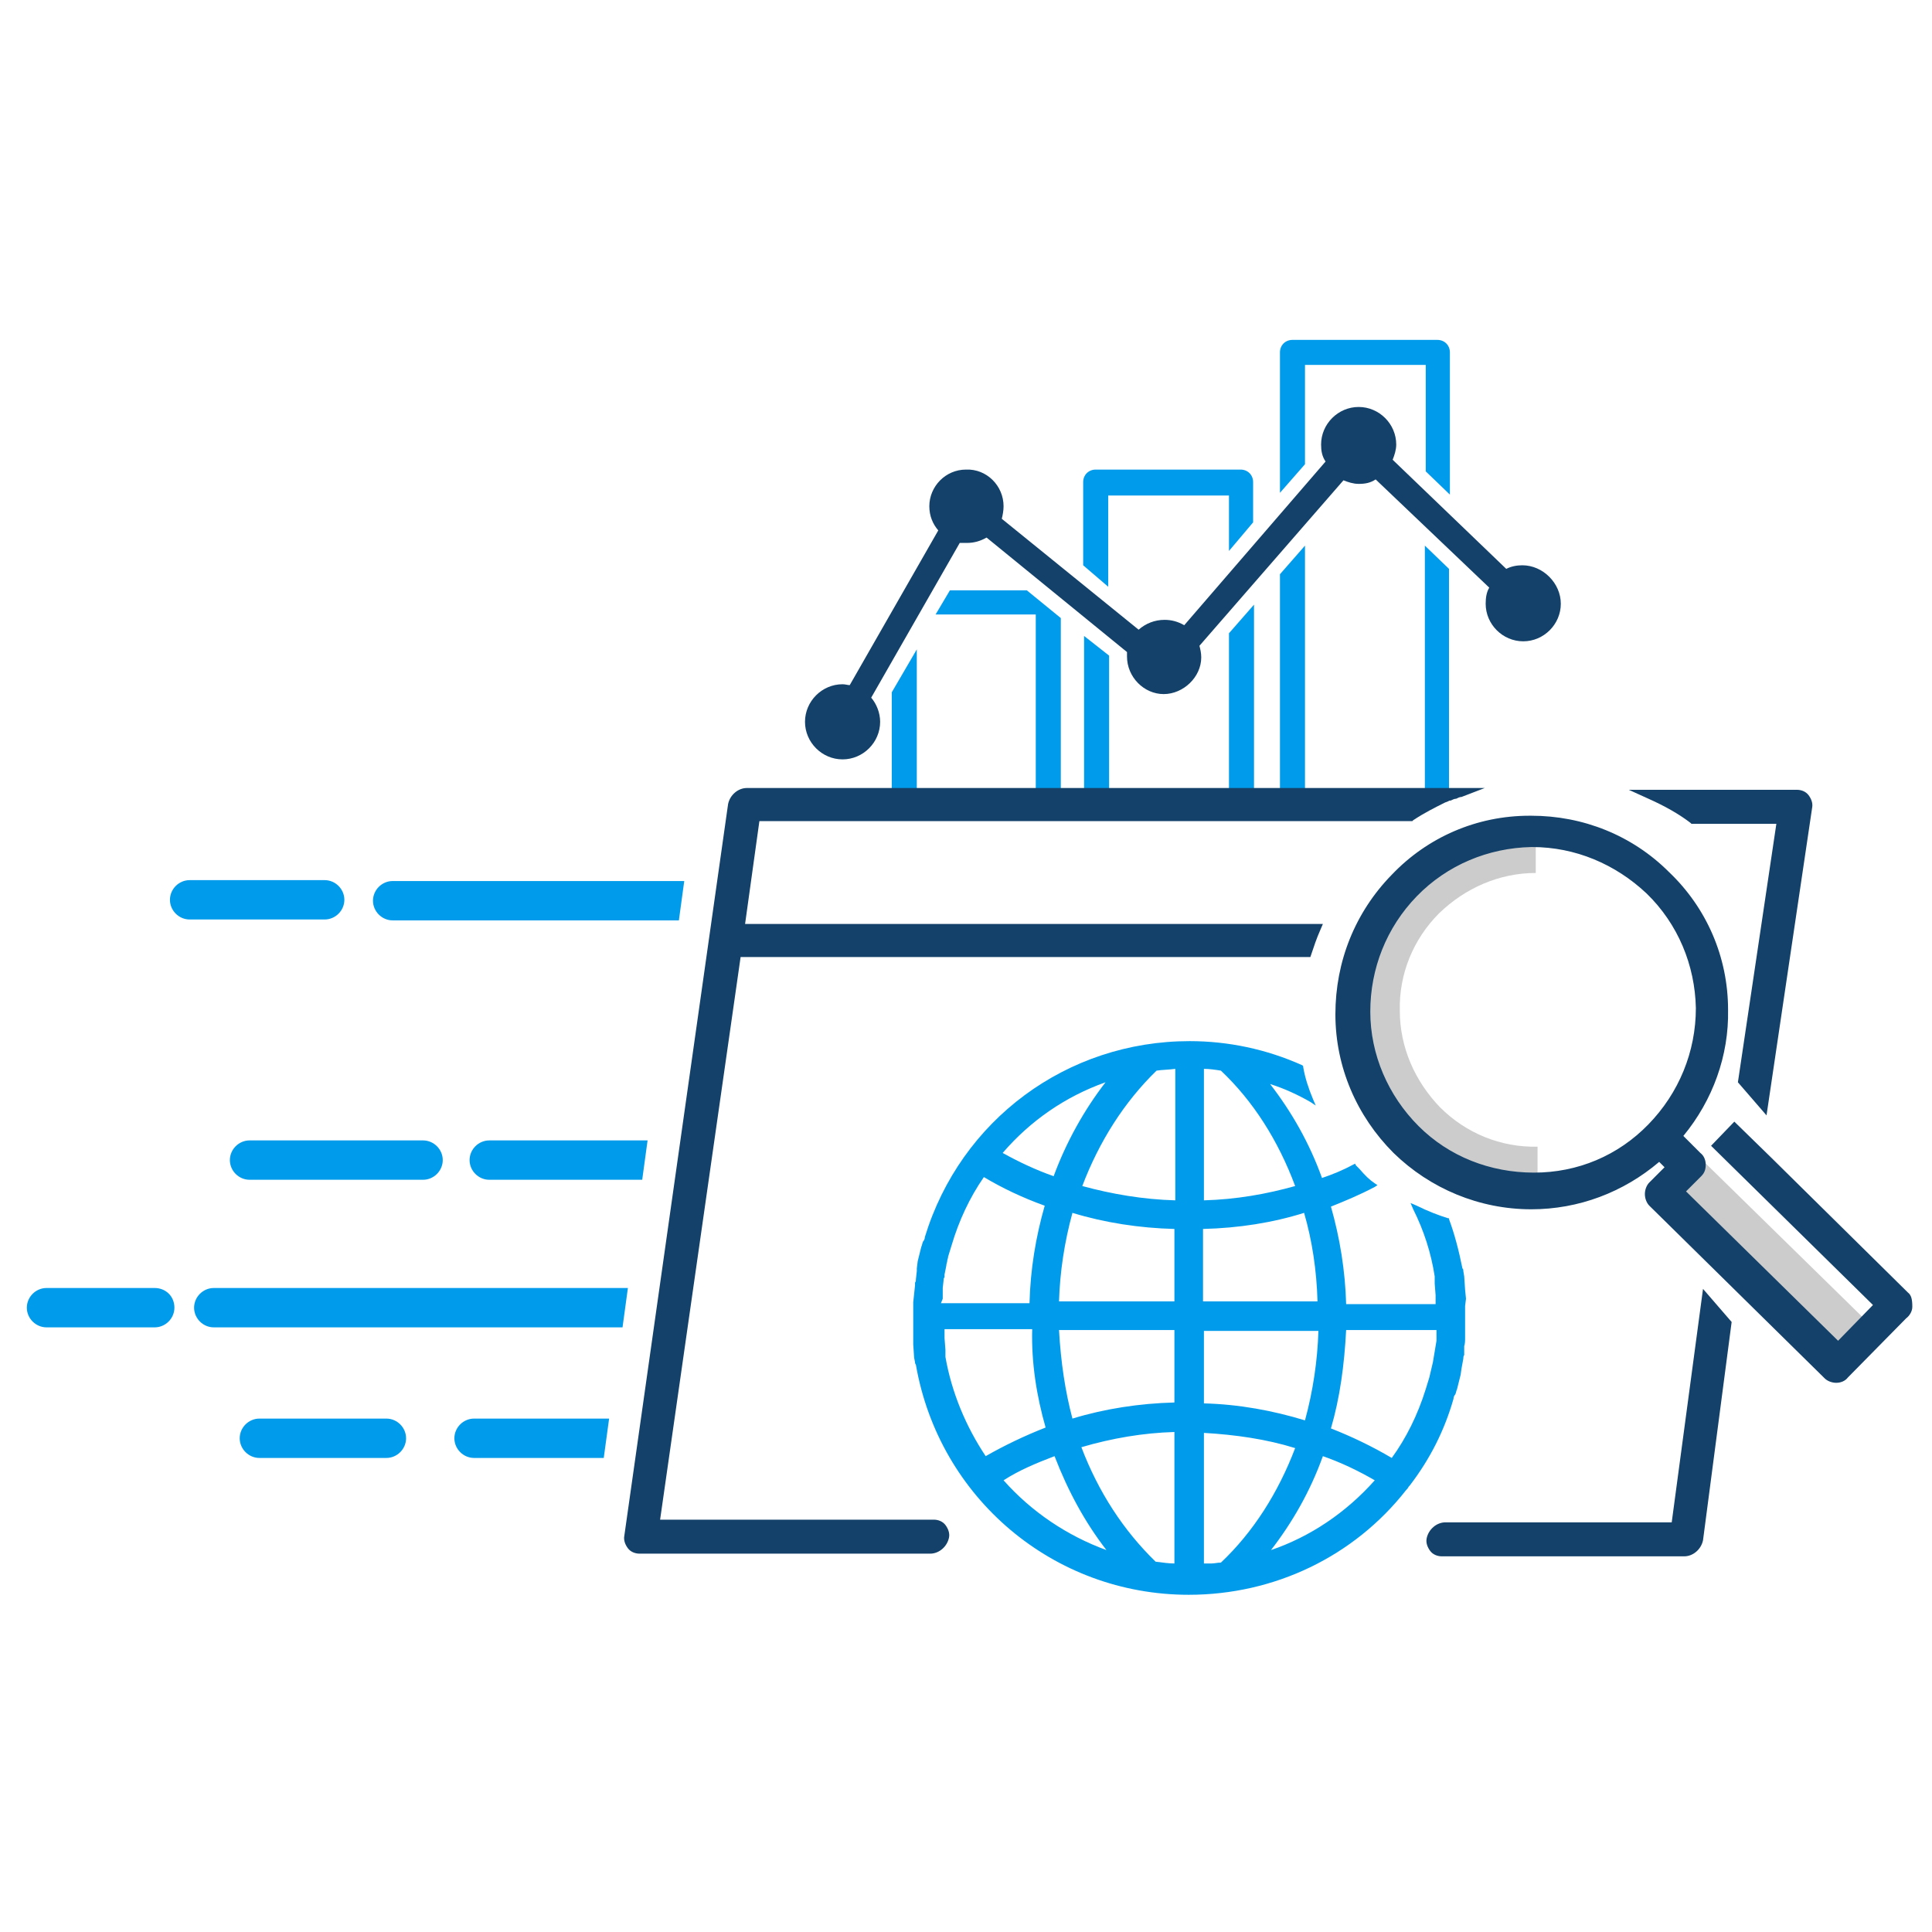 <?xml version="1.0" encoding="UTF-8"?><svg id="Layer_1" xmlns="http://www.w3.org/2000/svg" viewBox="0 0 216 216"><defs><style>.cls-1{fill:#009ceb;}.cls-2{fill:#ccc;}.cls-3{fill:#134169;}</style></defs><path class="cls-1" d="m145.9,51.9v-11.1h13.5v11.9l2.7,2.6v-15.9c0-.8-.6-1.4-1.4-1.4h-16.2c-.8,0-1.4.6-1.4,1.4h0v15.7l2.8-3.2h0Zm-2.8,12.3v25.2c0,.8.6,1.4,1.4,1.4s1.4-.6,1.4-1.4h0v-28.4l-2.8,3.2h0Zm-19.2,1.4v-10.2h13.5v6.2l2.7-3.2v-4.5c0-.8-.6-1.4-1.4-1.4h-16.2c-.8,0-1.4.6-1.4,1.4v9.3l2.8,2.4h0Zm13.5,5.2v18.6c0,.8.6,1.4,1.4,1.4s1.4-.6,1.4-1.4h0v-21.8l-2.8,3.2h0Zm-16.2.3v18.3c0,.8.6,1.4,1.4,1.4s1.4-.6,1.4-1.4h0v-16.1l-2.8-2.2h0Zm-21.5,6.3v12c0,.8.6,1.4,1.4,1.4s1.4-.6,1.4-1.4h0v-16.8l-2.8,4.8h0Zm15.1-11.4h-8.6l-1.6,2.7h11.2v20.7c0,.8.6,1.4,1.4,1.4s1.4-.6,1.4-1.4h0v-20.3l-3.8-3.1h0Z"/><path class="cls-3" d="m170.2,63.2h0c-.6,0-1.2.1-1.8.4l-12.7-12.2c.2-.5.4-1.1.4-1.7,0-2.3-1.9-4.2-4.2-4.2s-4.2,1.9-4.2,4.2c0,.7.1,1.3.5,1.9l-15.8,18.3c-.7-.4-1.4-.6-2.2-.6-1.1,0-2.1.4-2.9,1.1l-15.3-12.4c.1-.4.2-.9.2-1.4,0-2.3-1.9-4.2-4.2-4.1-2.3,0-4.1,1.9-4.1,4.1,0,1.1.4,2,1,2.7l-9.9,17.3c-.2,0-.5-.1-.8-.1-2.3,0-4.2,1.9-4.2,4.2s1.9,4.2,4.2,4.2,4.2-1.9,4.2-4.2c0-1-.4-2-1-2.7l9.9-17.3h.8c.8,0,1.5-.2,2.2-.6l15.7,12.8v.5c0,2.3,1.9,4.2,4.1,4.2s4.2-1.9,4.2-4.1c0-.5-.1-.9-.2-1.3l16.1-18.5c.5.2,1.1.4,1.7.4.7,0,1.3-.1,1.9-.5l12.7,12.1c-.3.5-.4,1.1-.4,1.8,0,2.3,1.9,4.2,4.2,4.2s4.2-1.9,4.2-4.2-2-4.3-4.3-4.3Z"/><path class="cls-2" d="m171.8,133.7c-5.5,0-10.7-2.1-14.6-6-4-3.9-6.2-9.1-6.2-14.7s2.1-10.8,6-14.7c3.9-4,9.1-6.2,14.7-6.2v5.5c-4.1,0-7.9,1.7-10.8,4.5-2.9,2.9-4.5,6.8-4.4,10.9,0,4.1,1.7,7.9,4.5,10.8,2.9,2.9,6.8,4.5,10.9,4.4v5.5c.1,0,0,0-.1,0h0Zm13.8-.6l4-4.1,19.6,19.2-4,4.1-19.6-19.2Z"/><g><polygon class="cls-1" points="162 63.6 159.3 61 159.3 88.5 162 88.5 162 63.6"/><path class="cls-1" d="m163.9,145.2l-.1-1-.1-1.5-.1-.6v-.1q0-.1-.1-.2c-.4-2-.9-3.9-1.5-5.5v-.1h-.1c-1-.3-2.3-.8-3.5-1.4l-.7-.3.3.7c1.2,2.4,2,4.9,2.4,7.5v.8l.1,1.3v1h-10c-.1-3.7-.7-7.4-1.7-10.9,1.5-.6,3.2-1.3,4.9-2.2l.3-.2-.3-.2c-.6-.4-1.1-.9-1.7-1.6l-.4-.4-.1-.2-.2.1c-1.1.6-2.3,1.1-3.5,1.5-1.4-3.9-3.4-7.4-5.8-10.5,1.6.5,3.1,1.2,4.5,2l.6.4-.3-.7c-.5-1.2-.9-2.4-1.1-3.6v-.1l-.1-.1c-4-1.8-8.3-2.7-12.6-2.7-13.7,0-25.6,8.8-29.6,21.9,0,.2-.1.4-.2.5-.1.2-.1.4-.2.6l-.1.4c-.1.4-.2.8-.3,1.2l-.1.8v.3l-.1.9c0,.1,0,.3-.1.4v.3l-.2,1.9v4.7l.1,1.5.1.5v.1l.1.2c2.6,14.9,15.4,25.7,30.5,25.7,9.6,0,18.5-4.3,24.3-11.7.1-.1.2-.2.3-.4l.1-.1h0c2.3-3,3.9-6.2,4.9-9.7,0-.2.1-.4.2-.5.1-.2.1-.4.2-.6l.4-1.6.1-.7.2-1.1c0-.1,0-.3.1-.4v-1c.1-.3.1-.6.1-1v-3.5l.1-.8Zm-3.3,3.5v1.2l-.4,2.4-.4,1.7-.4,1.3c-.9,2.9-2.2,5.5-3.8,7.7-2.2-1.3-4.5-2.4-6.8-3.3,1-3.4,1.5-7.1,1.7-11h10.1Zm-26,8.2v-8.1h12.8c-.1,3.3-.6,6.7-1.5,10-3.6-1.1-7.4-1.8-11.3-1.9Zm7.5,16.4c2.4-3.1,4.4-6.6,5.8-10.5,2,.7,3.9,1.6,5.8,2.7-3.2,3.6-7.2,6.3-11.6,7.8Zm-7.5,1.5v-14.6c3.5.2,7,.7,10.2,1.7-1.9,5-4.7,9.4-8.3,12.8-.4,0-.7.1-1.1.1h-.8Zm0-40.6v-14.7c.6,0,1.3.1,1.9.2,3.6,3.4,6.4,7.8,8.3,12.9-3.2.9-6.6,1.5-10.2,1.6Zm11.2,1.4c.9,3.1,1.4,6.4,1.5,9.9h-12.8v-8.1c4-.1,7.8-.7,11.3-1.8Zm-28.9,24c-2.3.9-4.6,2-6.7,3.2-2.2-3.3-3.8-7.1-4.5-11.1v-.8l-.1-1.3v-1h9.8c-.1,3.8.5,7.5,1.5,11Zm-4.8-30.7c3.1-3.6,7-6.3,11.5-7.9-2.4,3.1-4.4,6.7-5.8,10.5-2-.7-3.9-1.6-5.7-2.6Zm19.2,16.6h-12.9c.1-3.3.6-6.6,1.5-9.9,3.6,1.1,7.5,1.7,11.4,1.8v8.1Zm-25.9-.3v-1.2l.1-.9c0-.1,0-.2.1-.3v-.3l.2-1c0-.2.1-.4.1-.5,0-.2.1-.3.1-.5l.4-1.3c.8-2.7,2-5.3,3.6-7.6,2,1.2,4.3,2.3,6.8,3.2-1,3.5-1.6,7.1-1.7,10.9h-9.9l.2-.5Zm13,3.5h12.9v8.1c-3.9.1-7.8.7-11.4,1.8-.8-3-1.3-6.3-1.5-9.9Zm-.5,14.1c1.5,3.9,3.4,7.4,5.8,10.5-4.4-1.6-8.4-4.3-11.5-7.8,1.7-1.1,3.6-1.9,5.7-2.7Zm13.4-2.7v14.7c-.6,0-1.3-.1-2.1-.2-3.6-3.5-6.4-7.8-8.3-12.8,3.4-1,6.9-1.6,10.4-1.7Zm.1-40.6v14.7c-3.6-.1-7.1-.7-10.4-1.6,1.9-5,4.7-9.4,8.3-12.9.6-.1,1.4-.1,2.1-.2Z"/></g><g><path class="cls-1" d="m21.2,102.8h15.1c1.2,0,2.2-1,2.2-2.2s-1-2.2-2.2-2.2h-15.1c-1.2,0-2.2,1-2.2,2.2s1,2.2,2.2,2.2Z"/><path class="cls-1" d="m27.9,131.9h19.4c1.2,0,2.2-1,2.2-2.2s-1-2.2-2.2-2.2h-19.4c-1.2,0-2.2,1-2.2,2.2,0,1.2,1,2.2,2.2,2.2Z"/><path class="cls-1" d="m17.3,144H5.2c-1.2,0-2.2,1-2.2,2.2s1,2.2,2.2,2.2h12.1c1.2,0,2.2-1,2.2-2.2,0-1.3-1-2.2-2.2-2.2Z"/><g><path class="cls-1" d="m54.7,127.5c-1.2,0-2.2,1-2.2,2.2s1,2.2,2.2,2.2h17.1l.6-4.4h-17.7Z"/><path class="cls-1" d="m43.9,98.5c-1.2,0-2.2,1-2.2,2.2s1,2.2,2.2,2.2h32l.6-4.4h-32.6Z"/><path class="cls-1" d="m23.9,144c-1.2,0-2.2,1-2.2,2.2s1,2.2,2.2,2.2h45.7l.6-4.4H23.9Z"/><path class="cls-1" d="m53,158.6c-1.2,0-2.2,1-2.2,2.2s1,2.2,2.2,2.2h14.5l.6-4.4h-15.1Z"/></g><path class="cls-1" d="m43.2,158.6h-14.2c-1.2,0-2.2,1-2.2,2.2s1,2.2,2.2,2.2h14.2c1.2,0,2.2-1,2.2-2.2s-1-2.2-2.2-2.2Z"/></g><g><path class="cls-3" d="m84.9,91.8h73l.1-.1c1.2-.8,2.4-1.4,3.6-2,.1,0,.2-.1.3-.1.1-.1.2-.1.3-.1.2-.1.4-.2.6-.2.2-.1.4-.2.6-.2l2.6-1h-82.5c-1,0-1.9.8-2.1,1.8l-11.6,81.8c-.1.5.1,1,.4,1.4s.8.6,1.3.6h32.5c1,0,1.9-.8,2.1-1.8.1-.5-.1-1-.4-1.4s-.8-.6-1.3-.6h-30.6l9-62.9h63.7l.1-.3c.3-.9.6-1.8,1-2.7l.3-.7h-64.6l1.6-11.5Z"/><path class="cls-3" d="m186.9,170.2h-25.3c-1,0-1.9.8-2.1,1.8-.1.5.1,1,.4,1.4.3.4.8.6,1.3.6h27.1c1,0,1.9-.8,2.1-1.8l3.2-24.4-3.2-3.7-3.5,26.1Z"/><path class="cls-3" d="m189,92l.1.1h9.5l-4.3,28.9,3.2,3.7,5.1-34.4h0c.1-.5-.1-1-.4-1.4-.3-.4-.8-.6-1.3-.6h-18.8l2.2,1c1.8.8,3.4,1.7,4.7,2.7Z"/><path class="cls-3" d="m213.3,144.5l-15.3-15.1-4.1-4-2.6,2.7,18.1,17.8-3.9,4-17-16.7,1.7-1.7c.4-.4.5-.8.5-1.3s-.2-1-.6-1.3l-1.9-1.9c3.3-4,5.1-9,5-14.1,0-5.9-2.4-11.4-6.6-15.4-4.1-4.1-9.6-6.3-15.4-6.3h-.2c-5.9,0-11.4,2.4-15.4,6.6-4.1,4.2-6.3,9.7-6.3,15.6s2.4,11.4,6.5,15.5c4.1,4,9.6,6.3,15.4,6.3,5.3,0,10.3-1.9,14.3-5.3l.6.6-1.7,1.7c-.3.3-.5.8-.5,1.3s.2,1,.5,1.3l19.6,19.3c.3.3.8.5,1.3.5s1-.2,1.3-.6l6.5-6.6c.4-.3.7-.8.7-1.3,0-.8-.1-1.3-.5-1.6Zm-23.7-31.8c0,4.9-1.9,9.5-5.3,13-3.4,3.5-7.9,5.4-12.8,5.4s-9.5-1.8-12.9-5.2c-3.4-3.4-5.4-8-5.4-12.8s1.8-9.4,5.2-12.9,8-5.4,12.8-5.5h.1c4.8,0,9.3,1.9,12.8,5.2,3.5,3.4,5.4,8,5.5,12.8Z"/></g></svg>
